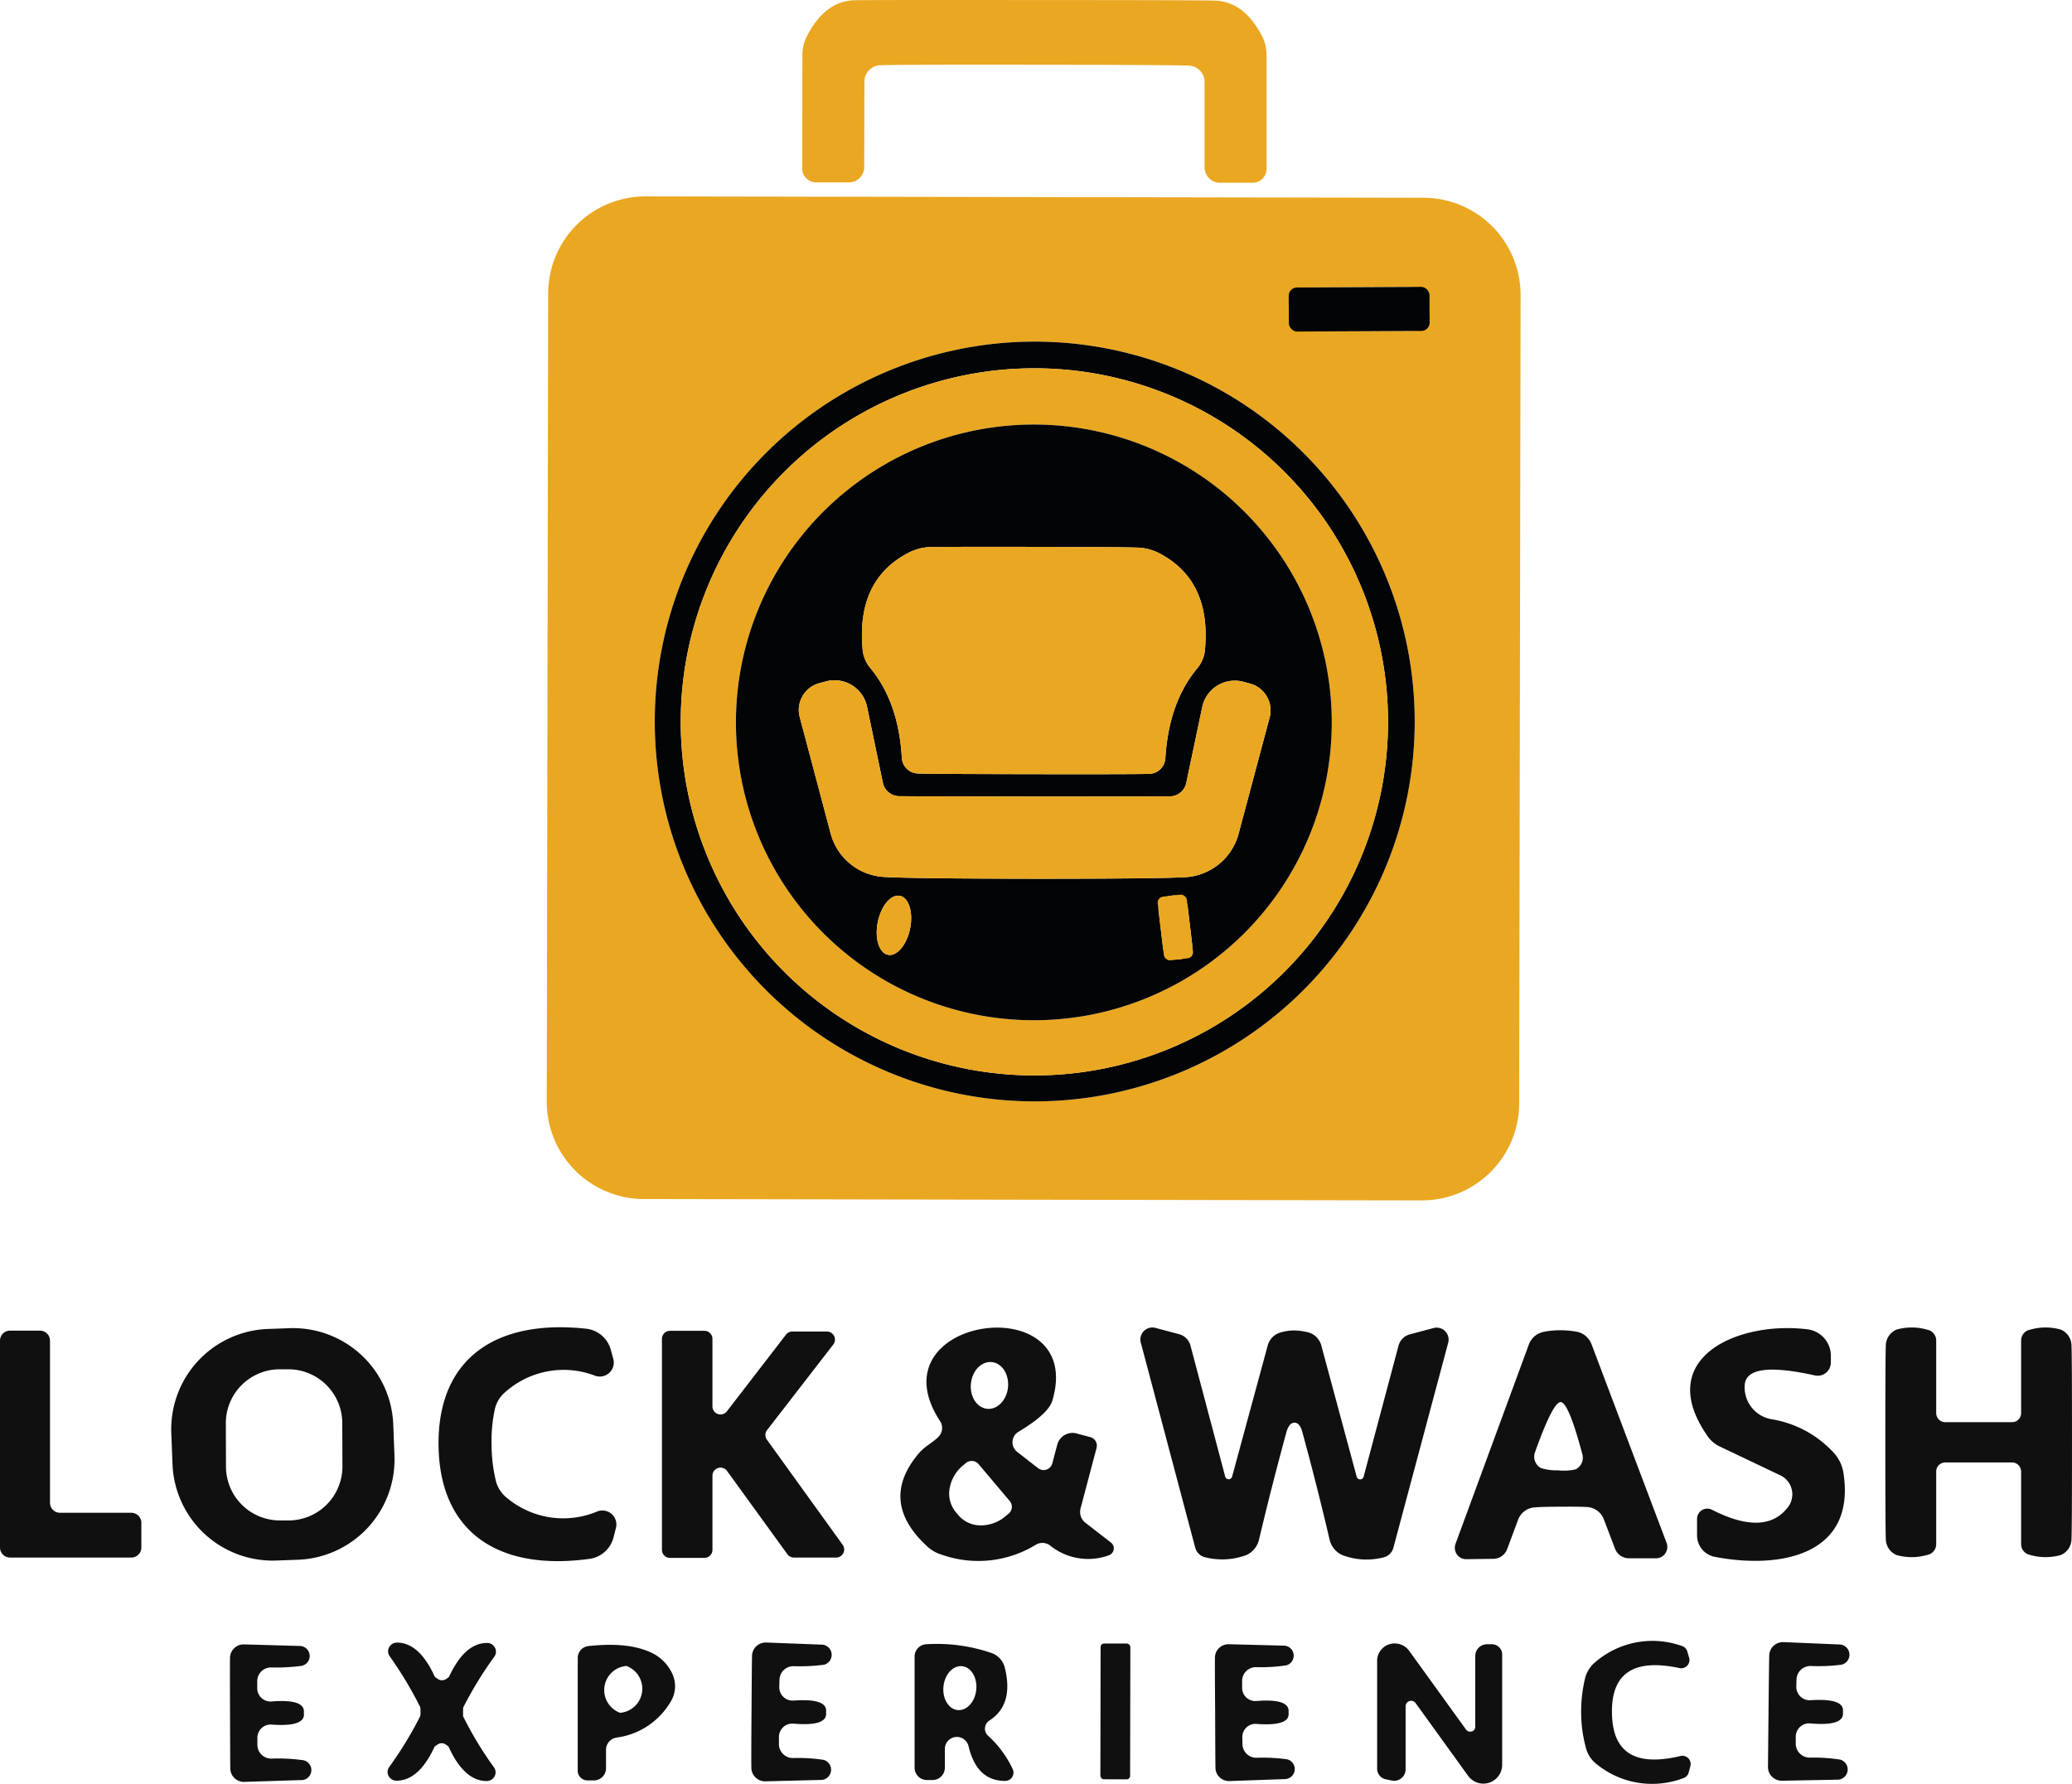 <svg xmlns="http://www.w3.org/2000/svg" width="263" height="226.465" viewBox="0 0 263 226.465"><g id="Grupo_406" data-name="Grupo 406" transform="translate(-872 -3343.627)"><path id="Trazado_38" data-name="Trazado 38" d="M93.413,17.824q19.828,0,22.853.068,3.729.091,6.026,4.525a5.207,5.207,0,0,1,.568,2.365V39.244a1.774,1.774,0,0,1-1.774,1.774h-4.139a1.956,1.956,0,0,1-1.956-1.956V28.239a2.081,2.081,0,0,0-2-2.092q-2.228-.091-19.578-.114-17.373-.023-19.6.068a2.081,2.081,0,0,0-2,2.092l-.023,10.824a1.956,1.956,0,0,1-1.956,1.956H65.694A1.774,1.774,0,0,1,63.92,39.2l.023-14.462a5.207,5.207,0,0,1,.591-2.365q2.3-4.434,6.026-4.525Q73.584,17.8,93.413,17.824Z" transform="translate(909.906 3325.811)" fill="#eaa721"></path><path id="Trazado_39" data-name="Trazado 39" d="M173.089,143.922a12.347,12.347,0,0,1-12.37,12.326l-98.733-.172a12.347,12.347,0,0,1-12.326-12.369l.179-102.6A12.347,12.347,0,0,1,62.209,28.782l98.733.172a12.347,12.347,0,0,1,12.325,12.369ZM161.715,42.647a2.388,2.388,0,0,0-2.4-2.375l-13.1.069a2.388,2.388,0,0,0-2.375,2.4l0,.819a2.388,2.388,0,0,0,2.4,2.375l13.1-.069a2.388,2.388,0,0,0,2.375-2.4Zm-1.885,52.8a48.23,48.23,0,1,0-48.23,48.23,48.23,48.23,0,0,0,48.23-48.23Z" transform="translate(891.741 3339.78)" fill="#eaa721"></path><rect id="Rect&#xE1;ngulo_18" data-name="Rect&#xE1;ngulo 18" width="17.873" height="5.594" rx="1.05" transform="matrix(1, -0.005, 0.005, 1, 1035.57, 3380.133)" fill="#030405"></rect><path id="Trazado_40" data-name="Trazado 40" d="M152.149,85.12a48.23,48.23,0,1,1-48.23-48.23,48.23,48.23,0,0,1,48.23,48.23Zm-3.388.045a44.887,44.887,0,1,0-44.887,44.887,44.887,44.887,0,0,0,44.887-44.887Z" transform="translate(899.421 3350.108)" fill="#030405"></path><path id="Trazado_41" data-name="Trazado 41" d="M146.914,83.267A44.887,44.887,0,1,1,102.027,38.38a44.887,44.887,0,0,1,44.887,44.887Zm-7.14.068a37.815,37.815,0,1,0-37.815,37.815,37.815,37.815,0,0,0,37.815-37.815Z" transform="translate(901.269 3352.007)" fill="#eaa721"></path><path id="Trazado_42" data-name="Trazado 42" d="M135.85,79.335A37.815,37.815,0,1,1,98.035,41.52,37.815,37.815,0,0,1,135.85,79.335ZM97.99,85.907q13.712.023,14.78-.045a2.1,2.1,0,0,0,1.956-1.956q.432-7.095,4.048-11.438a4.185,4.185,0,0,0,.978-2.342q.819-8.891-5.912-12.325a6.71,6.71,0,0,0-2.251-.637q-.91-.091-13.552-.114-12.62-.023-13.53.045a6.709,6.709,0,0,0-2.251.637Q75.5,61.144,76.3,70.035a4.183,4.183,0,0,0,.955,2.365q3.616,4.343,4.025,11.438a2.1,2.1,0,0,0,1.956,1.978Q84.278,85.884,97.99,85.907Zm.136,13.28q15.69,0,19.169-.2a7.447,7.447,0,0,0,6.731-5.526l3.934-14.735a3.525,3.525,0,0,0-2.5-4.32l-.841-.227a4.241,4.241,0,0,0-3.3.489,4.2,4.2,0,0,0-1.91,2.717L117.386,87a2.138,2.138,0,0,1-2.069,1.728q-1.66.023-17.191.023Q82.6,88.726,80.935,88.7a2.137,2.137,0,0,1-2.069-1.728l-2-9.619a4.2,4.2,0,0,0-1.9-2.731,4.242,4.242,0,0,0-3.3-.5l-.841.227a3.525,3.525,0,0,0-2.5,4.32l3.911,14.735a7.447,7.447,0,0,0,6.708,5.548Q82.436,99.164,98.126,99.186Zm19.447,3.639a1.728,1.728,0,0,0-1.921-1.511l-.271.032a1.728,1.728,0,0,0-1.511,1.921l.555,4.651a1.728,1.728,0,0,0,1.921,1.511l.271-.032a1.728,1.728,0,0,0,1.511-1.921Zm-36.536-1.47c-1.132-.23-2.391,1.259-2.811,3.326s.156,3.931,1.289,4.161,2.39-1.259,2.811-3.326-.156-3.931-1.289-4.161Z" transform="translate(905.192 3356.007)" fill="#030405"></path><path id="Trazado_43" data-name="Trazado 43" d="M89.076,48.353q12.643.023,13.552.114a6.709,6.709,0,0,1,2.251.637q6.731,3.434,5.912,12.325a4.185,4.185,0,0,1-.978,2.342q-3.616,4.343-4.048,11.438a2.1,2.1,0,0,1-1.956,1.956q-1.069.068-14.78.045t-14.758-.091a2.1,2.1,0,0,1-1.956-1.978q-.409-7.095-4.025-11.438a4.183,4.183,0,0,1-.955-2.365q-.8-8.891,5.958-12.3a6.709,6.709,0,0,1,2.251-.637Q76.455,48.33,89.076,48.353Z" transform="translate(914.152 3364.704)" fill="#eaa721"></path><path id="Trazado_44" data-name="Trazado 44" d="M93.658,70.558q15.531,0,17.191-.023a2.138,2.138,0,0,0,2.069-1.728l2.024-9.619a4.2,4.2,0,0,1,1.91-2.717,4.241,4.241,0,0,1,3.3-.489l.841.227a3.525,3.525,0,0,1,2.5,4.32l-3.934,14.735a7.447,7.447,0,0,1-6.731,5.526q-3.479.2-19.169.2-15.69-.023-19.192-.227a7.447,7.447,0,0,1-6.708-5.548L63.847,60.485a3.525,3.525,0,0,1,2.5-4.32l.841-.227a4.241,4.241,0,0,1,3.3.5,4.194,4.194,0,0,1,1.9,2.731l2,9.619a2.137,2.137,0,0,0,2.069,1.728Q78.128,70.536,93.658,70.558Z" transform="translate(909.66 3374.197)" fill="#eaa721"></path><rect id="Rect&#xE1;ngulo_19" data-name="Rect&#xE1;ngulo 19" width="3.729" height="8.141" rx="0.76" transform="matrix(0.993, -0.118, 0.118, 0.993, 1018.858, 3457.557)" fill="#eaa721"></rect><ellipse id="Elipse_1" data-name="Elipse 1" cx="3.82" cy="2.092" rx="3.82" ry="2.092" transform="translate(982.656 3464.431) rotate(-78.5)" fill="#eaa721"></ellipse><path id="Trazado_45" data-name="Trazado 45" d="M35.808,120.92H20.413a1.273,1.273,0,0,1-1.273-1.273V93.383a1.273,1.273,0,0,1,1.273-1.273h3.8a1.273,1.273,0,0,1,1.273,1.273v20.579a1.273,1.273,0,0,0,1.273,1.273h9.05a1.273,1.273,0,0,1,1.273,1.273v3.138A1.273,1.273,0,0,1,35.808,120.92Z" transform="translate(852.86 3420.453)" fill="#101010"></path><path id="Trazado_46" data-name="Trazado 46" d="M57.034,108.167A12.734,12.734,0,0,1,44.8,121.379l-2.727.1a12.734,12.734,0,0,1-13.213-12.235l-.152-3.954A12.734,12.734,0,0,1,40.942,92.082l2.727-.1a12.734,12.734,0,0,1,13.213,12.236Zm-6.624-4.145A6.844,6.844,0,0,0,43.542,97.2l-1.091,0a6.844,6.844,0,0,0-6.821,6.868l.019,5.5a6.844,6.844,0,0,0,6.868,6.821l1.091,0a6.844,6.844,0,0,0,6.821-6.868Z" transform="translate(865.035 3420.272)" fill="#101010"></path><path id="Trazado_47" data-name="Trazado 47" d="M50.352,106.905a19.911,19.911,0,0,0,.568,4.616,3.979,3.979,0,0,0,1.3,2A11.141,11.141,0,0,0,63.791,115.3a1.774,1.774,0,0,1,2.342,2.115l-.318,1.251a3.661,3.661,0,0,1-3.024,2.66C51.421,122.891,43.8,118.138,43.621,107c-.159-11.142,7.3-16.122,18.714-14.894a3.661,3.661,0,0,1,3.115,2.547l.341,1.251a1.774,1.774,0,0,1-2.274,2.183,11.138,11.138,0,0,0-11.506,2.138,3.979,3.979,0,0,0-1.228,2.024A19.13,19.13,0,0,0,50.352,106.905Z" transform="translate(884.044 3420.211)" fill="#101010"></path><path id="Trazado_48" data-name="Trazado 48" d="M72.667,92.211H77.01a1.023,1.023,0,0,1,.819,1.66l-8.391,10.847a1.023,1.023,0,0,0-.023,1.228l9.619,13.348a1.023,1.023,0,0,1-.841,1.614H72.826a1.023,1.023,0,0,1-.819-.432L64.344,109.9a1.023,1.023,0,0,0-1.842.591v9.437a1.023,1.023,0,0,1-1.023,1.023H57.113a1.023,1.023,0,0,1-1.023-1.023V93.143a1.023,1.023,0,0,1,1.023-1.023h4.366A1.023,1.023,0,0,1,62.5,93.143v8.55a1.023,1.023,0,0,0,1.842.637l7.5-9.732a1.023,1.023,0,0,1,.819-.387Z" transform="translate(899.931 3420.466)" fill="#101010"></path><path id="Trazado_49" data-name="Trazado 49" d="M95.821,120.862a7.688,7.688,0,0,1-7.413-1.251,1.614,1.614,0,0,0-1.842-.091,13.937,13.937,0,0,1-11.915,1.251,4.654,4.654,0,0,1-1.865-1.069Q66.6,114,71.718,107.924c.8-.955,1.933-1.455,2.592-2.206a1.58,1.58,0,0,0,.136-1.887C65.715,90.506,92.933,86.708,88.7,101.17q-.478,1.705-4.32,4a1.546,1.546,0,0,0-.159,2.547l2.66,2.069a1.137,1.137,0,0,0,1.8-.614l.637-2.388a2,2,0,0,1,2.433-1.41l1.774.478a1.114,1.114,0,0,1,.773,1.364l-2.024,7.663a1.74,1.74,0,0,0,.614,1.842l3.229,2.5a.932.932,0,0,1-.3,1.637ZM81,96.319c-1.3-.13-2.486,1.092-2.649,2.729s.758,3.069,2.057,3.2,2.486-1.092,2.649-2.729S82.3,96.449,81,96.319Zm2.274,17.631-3.957-4.684a1.137,1.137,0,0,0-1.592-.136l-.387.318a4.853,4.853,0,0,0-1.694,2.934,3.7,3.7,0,0,0,.785,2.978l.341.409a3.7,3.7,0,0,0,2.8,1.282,4.852,4.852,0,0,0,3.18-1.169l.387-.318a1.137,1.137,0,0,0,.136-1.614Z" transform="translate(916.888 3420.239)" fill="#101010"></path><path id="Trazado_50" data-name="Trazado 50" d="M102.36,92.311a7.408,7.408,0,0,1,1.842.273,2.342,2.342,0,0,1,1.546,1.592l4.5,16.69a.455.455,0,0,0,.887,0l4.434-16.645a2.025,2.025,0,0,1,1.41-1.41l3-.8a1.523,1.523,0,0,1,1.887,1.865l-6.958,26.036a1.705,1.705,0,0,1-1.319,1.228,8.674,8.674,0,0,1-5.185-.318,2.876,2.876,0,0,1-1.592-1.956q-1.614-6.913-3.456-13.643-.318-1.205-1-1.205t-1.023,1.205q-1.842,6.731-3.479,13.643a2.876,2.876,0,0,1-1.592,1.956,8.817,8.817,0,0,1-5.185.3,1.705,1.705,0,0,1-1.319-1.228L82.85,93.857a1.523,1.523,0,0,1,1.887-1.865l3,.8a2.025,2.025,0,0,1,1.41,1.41l4.411,16.645a.455.455,0,0,0,.887,0l4.525-16.668a2.342,2.342,0,0,1,1.546-1.592A6.228,6.228,0,0,1,102.36,92.311Z" transform="translate(933.953 3420.23)" fill="#101010"></path><path id="Trazado_51" data-name="Trazado 51" d="M113.72,92.09a11.2,11.2,0,0,1,2.092.182,2.524,2.524,0,0,1,1.887,1.592l9.528,25.218a1.47,1.47,0,0,1-.165,1.337,1.418,1.418,0,0,1-1.177.619h-3.434a1.887,1.887,0,0,1-1.774-1.228l-1.41-3.706a2.41,2.41,0,0,0-2.092-1.569q-.978-.068-3.365-.045-2.388,0-3.365.091a2.41,2.41,0,0,0-2.069,1.569l-1.387,3.729a1.887,1.887,0,0,1-1.751,1.228l-3.434.045a1.418,1.418,0,0,1-1.193-.61,1.47,1.47,0,0,1-.172-1.346l9.3-25.286a2.524,2.524,0,0,1,1.865-1.614A10.11,10.11,0,0,1,113.72,92.09Zm-.273,17.782a7.006,7.006,0,0,0,2.206-.114,1.648,1.648,0,0,0,.887-1.91q-1.751-6.594-2.751-6.64-.978-.045-3.274,6.39a1.649,1.649,0,0,0,.75,1.978A6.522,6.522,0,0,0,113.447,109.872Z" transform="translate(956.314 3420.428)" fill="#101010"></path><path id="Trazado_52" data-name="Trazado 52" d="M114.361,118.28v-2.092a1.3,1.3,0,0,1,1.887-1.16q6.776,3.456,9.664-.341a2.7,2.7,0,0,0,.465-2.253,2.647,2.647,0,0,0-1.443-1.772L117.249,107a3.822,3.822,0,0,1-1.569-1.342c-6.913-9.937,3.934-14.644,12.734-13.53a3.377,3.377,0,0,1,2.933,3.365v.841a1.7,1.7,0,0,1-.634,1.319,1.646,1.646,0,0,1-1.413.318q-8.709-1.933-8.891,1.251a4.105,4.105,0,0,0,3.32,4.3,13.719,13.719,0,0,1,8.05,4.343,4.958,4.958,0,0,1,1.16,2.456c1.66,10.619-8.232,12.256-16.327,10.687A2.774,2.774,0,0,1,114.361,118.28Z" transform="translate(973.046 3420.274)" fill="#101010"></path><path id="Trazado_53" data-name="Trazado 53" d="M136.227,103.949h4.229a1.125,1.125,0,0,0,.819-.331,1.171,1.171,0,0,0,.341-.828V93.58a1.387,1.387,0,0,1,1.114-1.364,7.091,7.091,0,0,1,3.911-.023,2.217,2.217,0,0,1,1.364,1.91q.068,1.046.068,12.416,0,11.347-.068,12.393a2.217,2.217,0,0,1-1.364,1.91,7.091,7.091,0,0,1-3.911-.023,1.387,1.387,0,0,1-1.114-1.364v-9.209a1.171,1.171,0,0,0-.341-.828,1.125,1.125,0,0,0-.819-.331h-8.482a1.149,1.149,0,0,0-1.137,1.16v9.209a1.387,1.387,0,0,1-1.114,1.364,7.09,7.09,0,0,1-3.911.023,2.217,2.217,0,0,1-1.364-1.91q-.068-1.046-.068-12.416,0-11.347.068-12.393a2.217,2.217,0,0,1,1.364-1.91,7.09,7.09,0,0,1,3.911.023,1.387,1.387,0,0,1,1.114,1.364v9.209a1.171,1.171,0,0,0,.341.828,1.125,1.125,0,0,0,.819.331Z" transform="translate(986.926 3420.234)" fill="#101010"></path><path id="Trazado_56" data-name="Trazado 56" d="M111.312,118.557c.068,5.844,3.911,6.617,8.709,5.48a1.046,1.046,0,0,1,1.251,1.273l-.227.841a1.012,1.012,0,0,1-.637.682,11.154,11.154,0,0,1-11.028-1.751,3.814,3.814,0,0,1-1.364-2.047,17.387,17.387,0,0,1-.614-4.434,18.172,18.172,0,0,1,.5-4.434,3.813,3.813,0,0,1,1.319-2.069,11.113,11.113,0,0,1,10.983-2.024,1.013,1.013,0,0,1,.659.659l.25.841a1.046,1.046,0,0,1-1.228,1.3C115.064,111.849,111.221,112.736,111.312,118.557Z" transform="translate(965.294 3442.531)" fill="#101010"></path><path id="Trazado_57" data-name="Trazado 57" d="M47.676,114.305a.92.92,0,0,0,.455-.114,2.832,2.832,0,0,0,.432-.3q2-4.343,4.866-4.32a1.131,1.131,0,0,1,.984.616,1.076,1.076,0,0,1-.1,1.135,48.234,48.234,0,0,0-3.934,6.435,3.2,3.2,0,0,0-.023.568v.546a45.522,45.522,0,0,0,3.911,6.481,1.076,1.076,0,0,1,.092,1.145,1.131,1.131,0,0,1-1,.606q-2.865,0-4.843-4.366a2.69,2.69,0,0,0-.409-.3.841.841,0,0,0-.478-.136.8.8,0,0,0-.455.136,2.834,2.834,0,0,0-.432.3q-2,4.343-4.866,4.32a1.13,1.13,0,0,1-.984-.616,1.076,1.076,0,0,1,.1-1.135,47.6,47.6,0,0,0,3.934-6.458,2.718,2.718,0,0,0,.023-.546,3.2,3.2,0,0,0-.023-.568,48.823,48.823,0,0,0-3.888-6.481,1.076,1.076,0,0,1-.073-1.128,1.131,1.131,0,0,1,.982-.6q2.865,0,4.821,4.343a2.834,2.834,0,0,0,.432.3A.841.841,0,0,0,47.676,114.305Z" transform="translate(880.422 3442.645)" fill="#101010"></path><path id="Trazado_58" data-name="Trazado 58" d="M61.107,118.321q.045-6.753.068-7a1.716,1.716,0,0,1,.511-1.291,1.763,1.763,0,0,1,1.308-.5l7.14.273a1.3,1.3,0,0,1,.182,2.547,23.958,23.958,0,0,1-3.911.182,1.774,1.774,0,0,0-1.751,1.751l-.023.887a1.718,1.718,0,0,0,.532,1.272,1.67,1.67,0,0,0,1.287.456q4.389-.318,4.116,1.5.25,1.8-4.138,1.433a1.67,1.67,0,0,0-1.293.439,1.718,1.718,0,0,0-.548,1.266v.887a1.774,1.774,0,0,0,1.751,1.774,21.948,21.948,0,0,1,3.911.227,1.3,1.3,0,0,1-.2,2.547l-7.163.182a1.763,1.763,0,0,1-1.3-.521,1.716,1.716,0,0,1-.495-1.3Q61.062,125.052,61.107,118.321Z" transform="translate(906.283 3442.631)" fill="#101010"></path><path id="Trazado_59" data-name="Trazado 59" d="M81.7,126.975q-3.615.023-4.662-4.434a1.524,1.524,0,0,0-3,.341v2.41a1.558,1.558,0,0,1-1.546,1.569h-.75a1.558,1.558,0,0,1-1.546-1.569v-14.1a1.569,1.569,0,0,1,1.523-1.569,21.337,21.337,0,0,1,8.368,1.16A2.661,2.661,0,0,1,81.65,112.6q1.16,4.707-1.956,6.708a1.228,1.228,0,0,0-.2,1.91,13.287,13.287,0,0,1,3.183,4.32,1.046,1.046,0,0,1-.978,1.433ZM76.23,112.413c-1.149-.119-2.209,1.031-2.368,2.567s.643,2.881,1.793,3,2.209-1.031,2.368-2.567-.643-2.881-1.793-3Z" transform="translate(917.893 3442.754)" fill="#101010"></path><rect id="Rect&#xE1;ngulo_21" data-name="Rect&#xE1;ngulo 21" width="3.775" height="17.236" rx="0.44" transform="translate(1011.701 3552.285) rotate(0.1)" fill="#101010"></rect><path id="Trazado_60" data-name="Trazado 60" d="M108.471,120.138v-8.959a1.49,1.49,0,0,1,1.478-1.5h.637a1.3,1.3,0,0,1,1.3,1.3V125a2.388,2.388,0,0,1-4.32,1.387l-6.663-9.232a.7.7,0,0,0-1.273.409v7.981a1.455,1.455,0,0,1-1.774,1.433l-.75-.159a1.364,1.364,0,0,1-1.091-1.342V111.815a2.212,2.212,0,0,1,1.545-2.135,2.268,2.268,0,0,1,2.525.839l7.208,9.982a.677.677,0,0,0,.74.248.62.62,0,0,0,.442-.612Z" transform="translate(950.785 3442.702)" fill="#101010"></path><path id="Trazado_61" data-name="Trazado 61" d="M127.336,118.392q.25,1.819-4.139,1.433a1.67,1.67,0,0,0-1.285.432,1.718,1.718,0,0,0-.557,1.251v.887a1.774,1.774,0,0,0,1.728,1.774,22.606,22.606,0,0,1,3.911.25,1.3,1.3,0,0,1-.227,2.547l-7.14.136a1.764,1.764,0,0,1-1.3-.522,1.716,1.716,0,0,1-.495-1.3q0-.273.068-7t.091-7a1.716,1.716,0,0,1,.527-1.285,1.763,1.763,0,0,1,1.315-.489l7.14.3a1.3,1.3,0,0,1,.159,2.57,23.224,23.224,0,0,1-3.911.159,1.774,1.774,0,0,0-1.774,1.728l-.023.887a1.718,1.718,0,0,0,.532,1.272,1.67,1.67,0,0,0,1.287.456Q127.632,116.6,127.336,118.392Z" transform="translate(978.581 3442.605)" fill="#101010"></path><path id="Trazado_62" data-name="Trazado 62" d="M31.986,118.363q-.023-6.685,0-6.935a1.728,1.728,0,0,1,1.8-1.8l7.072.2a1.273,1.273,0,0,1,.2,2.524,23.985,23.985,0,0,1-3.866.2,1.751,1.751,0,0,0-1.751,1.751v.887a1.683,1.683,0,0,0,1.819,1.683q4.343-.341,4.093,1.455.273,1.8-4.093,1.478a1.683,1.683,0,0,0-1.8,1.705v.864a1.751,1.751,0,0,0,1.751,1.751,23.735,23.735,0,0,1,3.888.182,1.277,1.277,0,1,1-.182,2.547l-7.095.227a1.728,1.728,0,0,1-1.8-1.774Q32.009,125.048,31.986,118.363Z" transform="translate(869.211 3442.771)" fill="#101010"></path><path id="Trazado_63" data-name="Trazado 63" d="M51.39,125.612v-14.3a1.512,1.512,0,0,1,1.364-1.5q4.98-.546,7.89.8a5.458,5.458,0,0,1,2.737,2.692,3.734,3.734,0,0,1-.076,3.357,9.381,9.381,0,0,1-7.026,4.775,1.569,1.569,0,0,0-1.3,1.546v2.342a1.546,1.546,0,0,1-1.546,1.546h-.8a1.251,1.251,0,0,1-1.251-1.251Zm6.173-13.275a3.073,3.073,0,0,0-.794,5.949,3.073,3.073,0,0,0,.794-5.949Z" transform="translate(893.944 3442.799)" fill="#101010"></path><path id="Trazado_64" data-name="Trazado 64" d="M86.987,118.307q-.045-6.64-.023-6.913a1.693,1.693,0,0,1,.5-1.275,1.741,1.741,0,0,1,1.292-.5l7.049.182a1.273,1.273,0,0,1,.2,2.5,21.552,21.552,0,0,1-3.866.227,1.751,1.751,0,0,0-1.728,1.751v.864a1.7,1.7,0,0,0,.534,1.241,1.648,1.648,0,0,0,1.262.442q4.343-.341,4.093,1.455.273,1.774-4.07,1.455a1.648,1.648,0,0,0-1.271.449,1.7,1.7,0,0,0-.526,1.256l.023.864a1.751,1.751,0,0,0,1.728,1.728,23.513,23.513,0,0,1,3.866.182,1.273,1.273,0,0,1-.182,2.524l-7.049.25a1.74,1.74,0,0,1-1.292-.5,1.693,1.693,0,0,1-.5-1.275Q87.01,124.97,86.987,118.307Z" transform="translate(939.252 3442.759)" fill="#101010"></path></g></svg>
